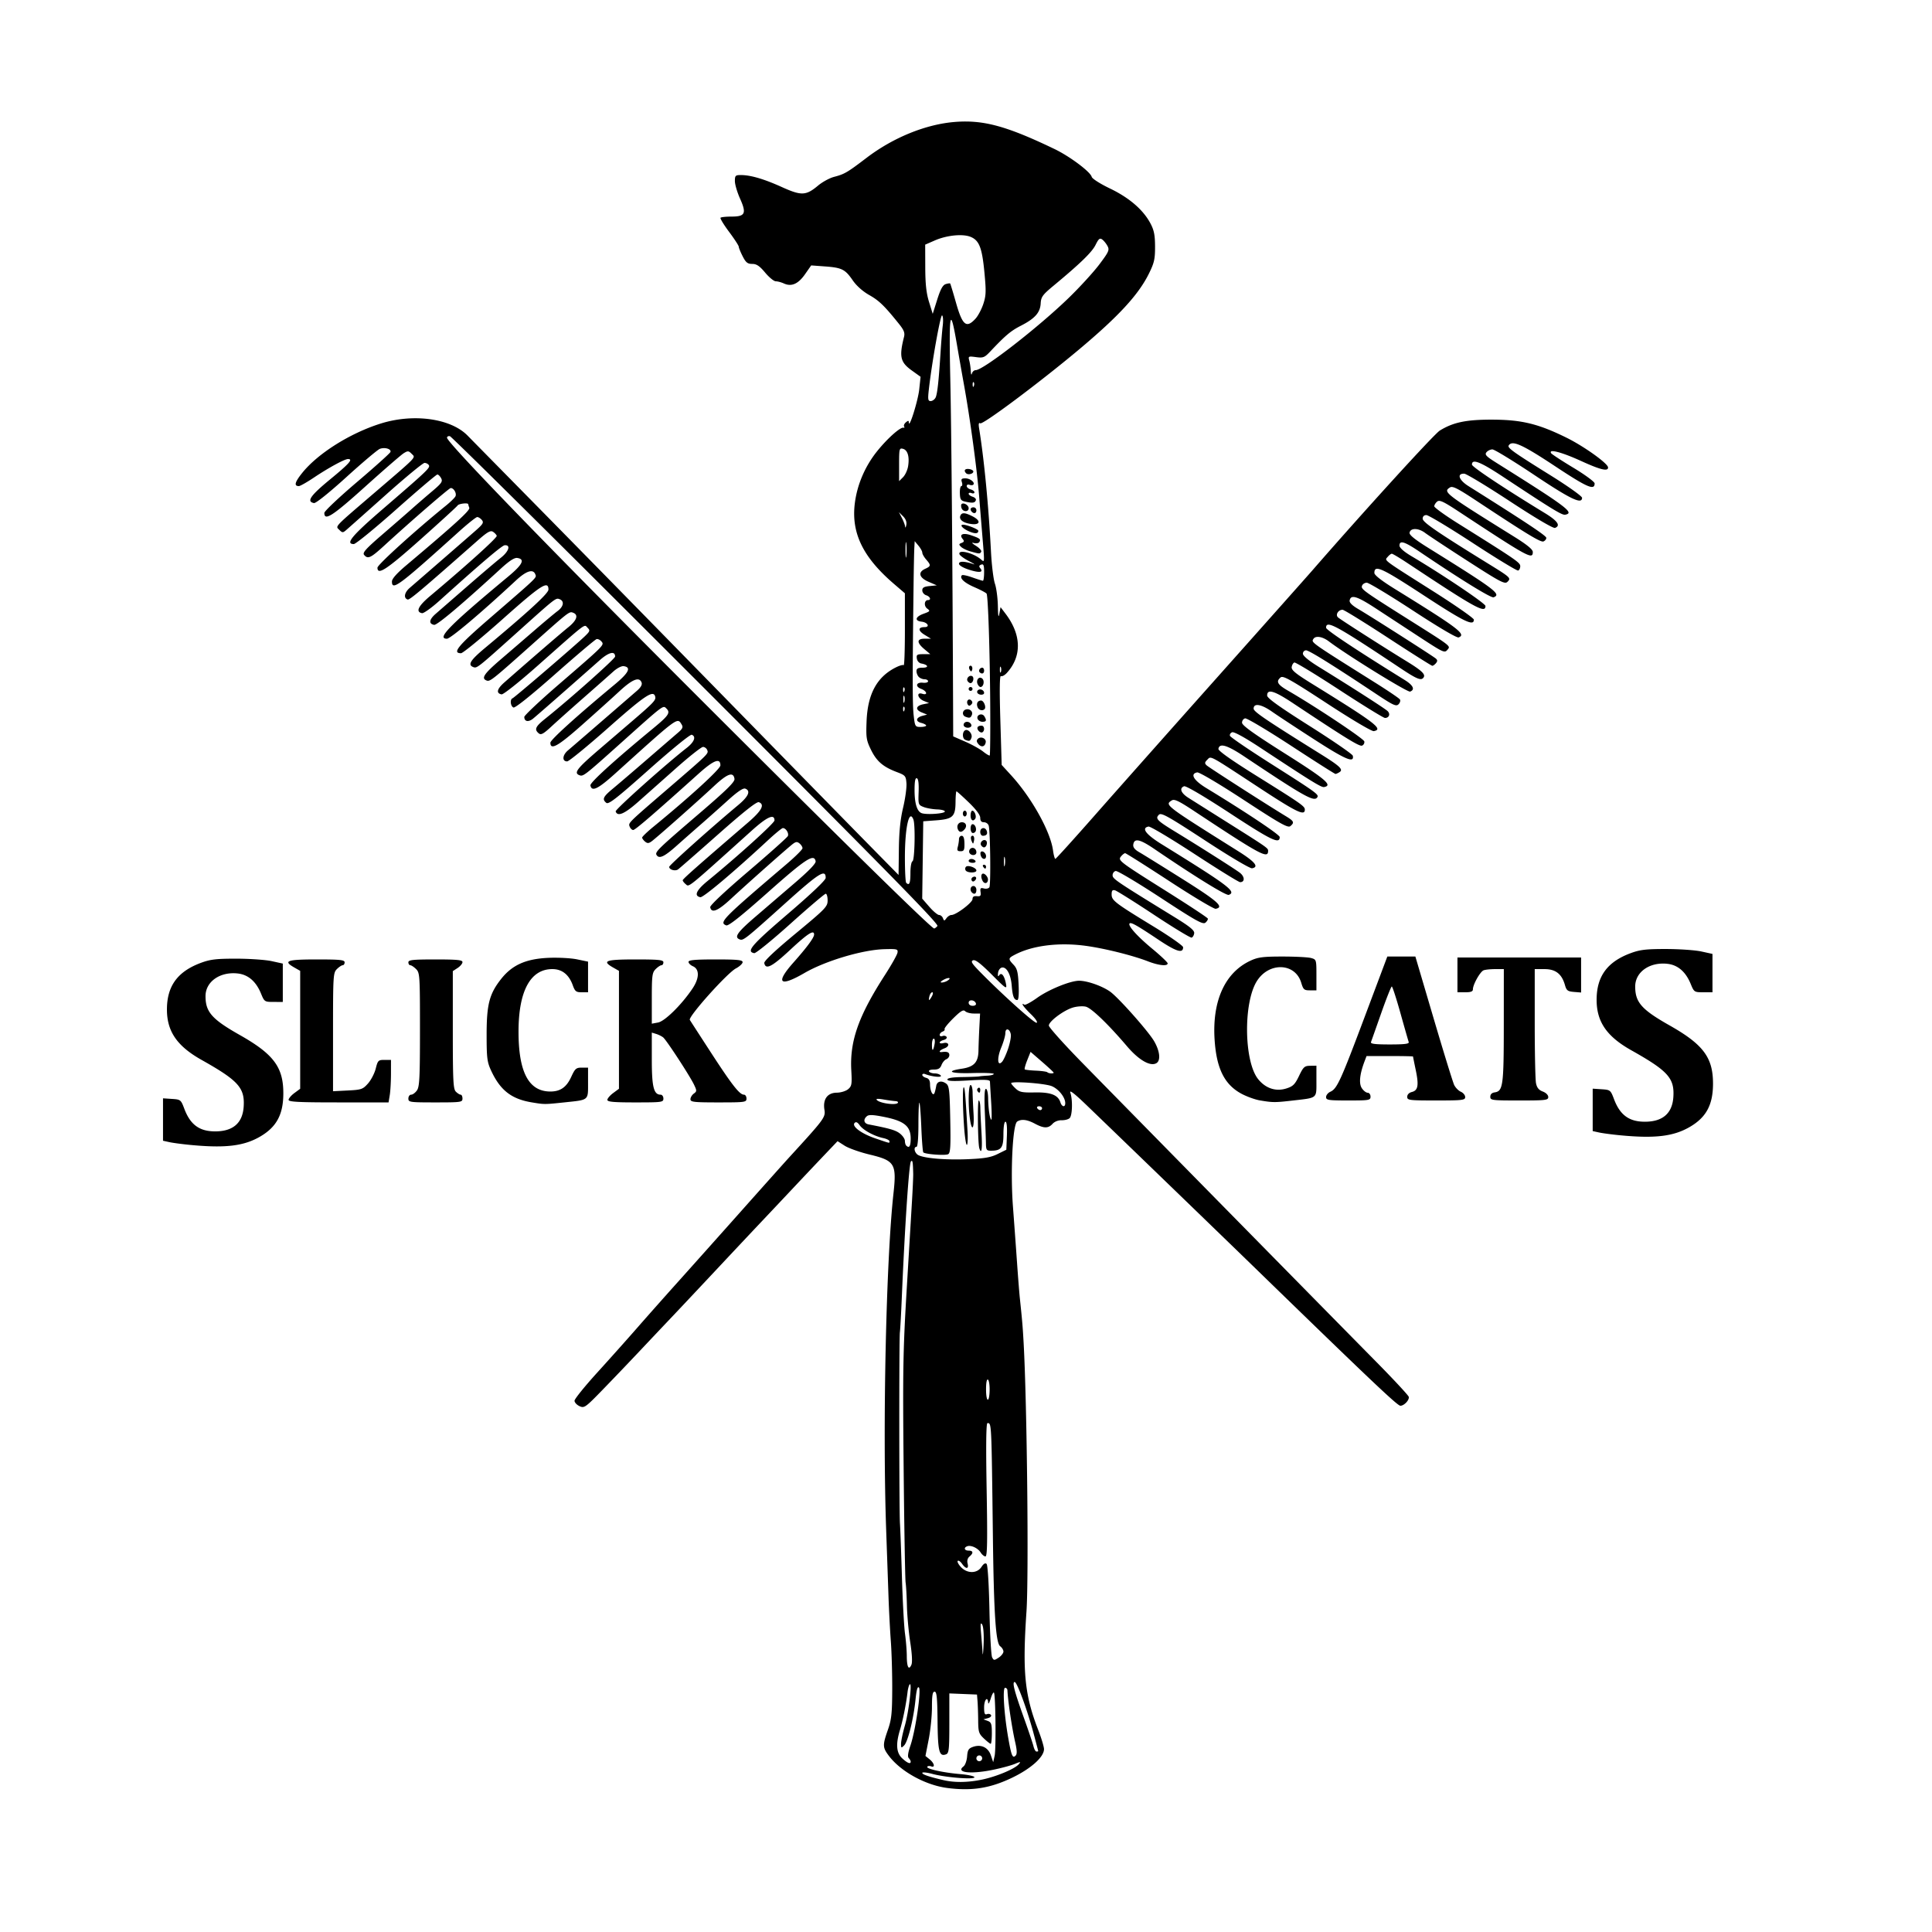 <?xml version="1.0"?>
<svg xmlns="http://www.w3.org/2000/svg" width="1000" height="1000" viewBox="0 0 1000 1000">
  <path d="M490.224 925.44c-11.237-1.474-23.978-8.485-30.099-16.564-3.32-4.382-3.366-5.507-.56-13.52 1.85-5.283 2.2-8.506 2.25-20.754.033-7.975-.288-19.225-.714-25-.426-5.775-.97-16.125-1.207-23-.238-6.875-.79-22.625-1.226-35-1.881-53.388-.02-139.127 3.771-173.678 1.714-15.619.764-17.178-12.383-20.341-5.05-1.215-10.836-3.268-12.86-4.562l-3.678-2.353-6.87 7.217a4493.595 4493.595 0 00-16.266 17.217 7752.348 7752.348 0 01-16.497 17.5c-3.905 4.125-14.478 15.375-23.495 25-9.017 9.625-19.6 20.875-23.519 25a6419.134 6419.134 0 00-16.06 16.992 2157.265 2157.265 0 01-18.6 19.45c-9.237 9.519-9.777 9.906-12.25 8.78-1.422-.649-2.586-1.914-2.586-2.811 0-.898 5.288-7.45 11.75-14.561 6.463-7.111 15.8-17.568 20.75-23.238 4.95-5.67 14.4-16.322 21-23.67 6.6-7.35 21.428-23.956 32.952-36.903 11.523-12.946 22.6-25.34 24.614-27.54 18.336-20.02 18.902-20.787 18.276-24.733-.863-5.437 1.563-8.756 6.431-8.8 2.05-.018 4.67-.822 5.824-1.786 1.886-1.576 2.053-2.557 1.66-9.717-.839-15.281 3.717-28.185 17.488-49.527 3.349-5.19 6.239-10.336 6.422-11.436.31-1.859-.171-1.987-6.802-1.807-11.261.304-30.534 6.052-41.365 12.336-12.816 7.437-15.18 5.282-5.806-5.291 7.187-8.107 10.806-13.011 10.806-14.643 0-2.632-3.313-.505-12.402 7.966-9.44 8.798-12.683 10.45-13.382 6.819-.2-1.034 5.529-6.43 16.238-15.297 15.537-12.864 16.546-13.91 16.546-17.141 0-1.893-.44-3.442-.978-3.442-.539 0-8.751 6.983-18.25 15.517-9.5 8.535-17.942 15.392-18.76 15.239-4.32-.81-1.444-4.168 17.431-20.348 12.346-10.582 19.557-17.447 19.557-18.617 0-4.732-3.39-2.617-20.606 12.857-21.138 19-22.028 19.706-23.915 18.982-2.997-1.15-1.258-3.643 8.224-11.792a50684.51 50684.51 0 0120.56-17.656c7.151-6.138 10.747-9.893 10.534-11-.796-4.132-5.068-1.352-24.678 16.063-14.124 12.543-20.457 17.562-21.603 17.123-3.882-1.49-1.968-3.434 31.234-31.714 4.538-3.865 8.25-7.563 8.25-8.218 0-.655-.675-1.751-1.5-2.436-1.202-.998-1.872-.972-3.379.128-2.325 1.698-23.136 20.146-32.362 28.689-6.645 6.152-9.894 7.434-10.526 4.151-.177-.915 7.542-8.18 19.642-18.488 10.964-9.34 20.21-17.6 20.547-18.357.646-1.452-1.028-4.123-2.584-4.123-.504 0-3.947 2.812-7.65 6.25-17.707 16.438-33.59 29.82-35.057 29.537-3.437-.662-2.128-3.603 3.739-8.405 15.811-12.94 34.63-29.966 34.63-31.33 0-3.607-3.807-1.91-11.744 5.235-34.291 30.87-32.347 29.297-34.256 27.713-.825-.685-1.5-1.575-1.5-1.977 0-.648 7.231-7.043 33.698-29.803 7.212-6.202 8.927-9.383 5.722-10.613-1.09-.418-7.624 4.741-21.076 16.643-10.722 9.488-20.075 17.659-20.783 18.159-1.473 1.039-4.56.141-4.56-1.326 0-.867 21.388-20.02 35.75-32.012 5.324-4.447 6.567-7.351 3.629-8.479-1.106-.424-3.993 1.526-9.094 6.143-4.11 3.72-10.312 9.24-13.782 12.265-3.47 3.025-9.215 8.087-12.767 11.25-6.318 5.625-8.953 6.827-10.276 4.687-.94-1.52.824-3.236 21.806-21.218 14.392-12.335 18.75-16.607 18.526-18.164-.555-3.86-3.607-2.803-10.51 3.638-8.61 8.034-29.882 26.872-32.384 28.679-1.523 1.1-2.197 1.125-3.4.128-.824-.685-1.499-1.62-1.499-2.077 0-.458 2.635-2.99 5.855-5.628 19.166-15.7 34.645-29.881 34.645-31.744 0-4.046-3.443-2.738-11.245 4.273-23.544 21.159-32.856 29.176-33.889 29.176-.633 0-1.454-.787-1.822-1.748-.755-1.965-1.085-1.638 19.946-19.752 21.051-18.132 20.916-18 20.208-19.846-.35-.91-1.333-1.654-2.187-1.654-.853 0-7.055 4.89-13.781 10.866a30345.652 30345.652 0 01-19.73 17.516c-7.123 6.315-10.766 7.872-11.71 5.005-.317-.966 25.835-24.345 36.789-32.887 3.912-3.051 4.991-5.876 2.595-6.795-.757-.29-10.213 7.401-22.072 17.955-16.95 15.085-21.008 18.248-22.174 17.28-2.241-1.86-1.64-3.159 3.386-7.318 2.577-2.133 10.536-8.94 17.686-15.126s14.35-12.402 16-13.811c2.44-2.085 2.8-2.891 1.929-4.315-2.27-3.71-1.5-4.28-34.27 25.308-9.01 8.135-12.268 9.709-12.935 6.247-.277-1.441 12.446-13.01 32.364-29.425 8.142-6.71 9.146-8.195 6.998-10.343-1.802-1.802-1.034-2.383-23.608 17.843-18.992 17.016-19.489 17.401-21.464 16.644-3.038-1.166-1.289-3.46 10.073-13.206l17.25-14.795c10.792-9.256 12.278-10.806 11.958-12.47-.76-3.948-5.04-1.15-24.209 15.827-10.867 9.625-20.5 17.5-21.408 17.5-2.731 0-2.488-3.25.427-5.701 2.217-1.865 19.313-16.643 35.74-30.893 1.991-1.728 2.777-3.146 2.353-4.25-1.19-3.104-4.744-1.686-11.518 4.594-3.708 3.437-12.488 11.34-19.512 17.563-12.246 10.85-16.168 13.038-16.168 9.02 0-1.48 13.66-13.846 33.29-30.135 7.308-6.064 8.709-8.907 4.675-9.488-1.162-.168-3.486 1.044-5.49 2.862-1.911 1.734-8.65 7.686-14.975 13.228-6.325 5.542-13.879 12.283-16.787 14.98-4.342 4.027-5.548 4.686-6.75 3.689-2.396-1.989-1.722-3.492 3.402-7.584 12.688-10.131 36.135-30.994 36.135-32.15 0-3.062-3.23-2.291-7.967 1.9-16.551 14.65-32.5 28.624-34.505 30.236-2.42 1.943-4.528 1.53-4.528-.888 0-.77 7.97-8.281 17.711-16.691 23.956-20.684 23.775-20.502 22.233-22.36-.693-.835-1.83-1.386-2.527-1.225-.696.161-10.341 8.313-21.433 18.115-12.384 10.945-20.71 17.613-21.575 17.281-1.562-.6-1.936-4.245-.49-4.77 1.025-.371 32.898-27.725 37.465-32.152 2.645-2.564 2.765-2.96 1.334-4.392-1.822-1.822.215-3.378-26.2 20.015-9.37 8.297-17.407 14.67-18.285 14.5-2.926-.568-2.41-2.792 1.434-6.174 13.065-11.494 29.446-25.632 33.083-28.552 4.455-3.578 5.418-6.416 2.55-7.517-2.033-.78-1.85-.922-21.87 16.939-20.112 17.944-21.2 18.802-22.96 18.127-2.912-1.118-1.325-3.488 7.28-10.869 4.813-4.128 12.8-11.005 17.75-15.283 4.95-4.278 10.238-8.694 11.75-9.815 3.105-2.299 3.59-5.124 1.05-6.099-2.04-.782-1.792-.976-22.3 17.439-20.295 18.223-20.518 18.399-22.422 17.668-3.007-1.154-1.54-3.52 6.172-9.954 22.607-18.859 32.75-28.194 32.75-30.141 0-4.892-3.803-2.448-23.503 15.104-11.003 9.802-20.784 17.823-21.737 17.823-4.774 0-1.61-3.851 14.874-18.105 25.308-21.884 24.275-20.887 23.564-22.741-1.119-2.914-4.678-1.784-10.008 3.176-18.035 16.785-33.89 30.17-35.737 30.17-5.488 0 1.262-6.846 31.837-32.285 7.377-6.139 8.708-8.926 4.547-9.522-1.47-.21-4.132 1.522-8.49 5.527-20.264 18.623-33.037 29.39-34.525 29.101-2.911-.565-2.59-2.756.842-5.74 1.835-1.595 9.197-8.004 16.36-14.24 7.163-6.238 14.948-12.86 17.3-14.714 4.219-3.33 5.284-6.751 2.026-6.511-1.416.104-12.194 9.268-33.718 28.669-4.14 3.732-8.221 6.652-9.068 6.489-3.436-.662-2.007-3.672 4.228-8.906 19.184-16.107 34.766-30.194 34.45-31.144-.199-.595-1.085-1.538-1.97-2.096-1.275-.804-2.925.145-7.94 4.57-29.477 25.999-35.22 30.839-36.206 30.51-2.212-.736-1.702-3.624 1.063-6.01 7.004-6.043 30.244-26.242 34.217-29.74 3.738-3.289 4.212-4.111 3.128-5.418-.703-.847-1.786-1.528-2.406-1.514-.62.015-4.98 3.502-9.688 7.75-31.01 27.978-34.44 30.527-34.44 25.597 0-1.42 2.514-4.245 7.565-8.5 25.167-21.203 32.975-28.328 32.473-29.634-.296-.771-.538-1.591-.538-1.821 0-.902-4.92-.357-5.518.612-.35.566-8.954 8.441-19.12 17.5-17.64 15.718-22.362 18.821-22.362 14.694 0-1.515 19.811-19.466 35.38-32.056 2.266-1.833 4.493-3.994 4.95-4.803.83-1.472-.763-4.365-2.403-4.365-.811 0-20.654 17.18-34.299 29.696-7.153 6.562-8.607 7.239-10.543 4.907-.938-1.131.898-3.17 9.628-10.696 5.933-5.114 12.837-11.123 15.342-13.353 2.506-2.23 7.12-6.219 10.253-8.864 4.896-4.134 5.552-5.083 4.66-6.75-.571-1.067-1.455-1.94-1.965-1.94s-10.048 8.1-21.196 18c-11.148 9.9-21.065 18-22.038 18-4.59 0-1.02-4.318 14.955-18.086 23.17-19.97 24.697-21.425 23.874-22.756-.394-.637-1.398-1.158-2.232-1.158-.834 0-9.92 7.498-20.19 16.662-10.272 9.163-19.477 17.346-20.457 18.183-1.602 1.368-1.954 1.346-3.5-.22-2-2.024-3.154-.817 18.781-19.625 22.026-18.886 20.793-17.59 18.724-19.683-1.605-1.625-2.006-1.655-4.165-.308-1.314.82-10.296 8.613-19.96 17.317-16.898 15.219-21.099 17.917-21.099 13.55 0-.877 7.616-8.07 16.923-15.986 9.308-7.914 17.096-14.914 17.306-15.555.511-1.562-2.932-2.567-5.505-1.607-1.136.425-8.905 6.982-17.263 14.572-8.935 8.115-15.865 13.672-16.817 13.489-4-.77-1.945-3.794 8.306-12.225 10.076-8.287 12.08-10.564 9.292-10.564-1.768 0-10.07 4.52-17.731 9.652-3.57 2.391-7.03 4.348-7.691 4.348-2.604 0-2.127-1.981 1.606-6.67 8.101-10.174 24.913-20.761 40.876-25.74 16.959-5.29 36.165-2.603 44.842 6.273 1.571 1.608 13.881 14.116 27.356 27.798 33.188 33.696 66.833 68.006 120.963 123.353 25.005 25.567 52.055 53.185 60.112 61.373l14.649 14.887.155-13.128c.11-9.276.753-15.647 2.192-21.707 1.12-4.719 1.9-10.395 1.733-12.615-.286-3.798-.58-4.141-4.968-5.801-7.138-2.7-10.463-5.562-13.372-11.507-2.414-4.934-2.626-6.295-2.3-14.726.544-14.103 5.266-22.892 14.962-27.85 1.995-1.02 3.907-1.574 4.25-1.23.343.342.624-7.892.624-18.3v-18.924l-5.76-4.95c-15.997-13.743-22.084-26.324-20.157-41.666 1.213-9.666 5.326-19.23 11.625-27.035 5.367-6.649 12.055-12.571 13.616-12.057.454.15.571-.139.261-.64-.31-.501.107-1.468.926-2.147 1.195-.992 1.499-.965 1.538.136.123 3.442 4.744-11.342 5.367-17.167l.698-6.54-4.553-3.269c-5.937-4.264-6.599-7.114-4.027-17.343.54-2.144-.01-3.54-2.678-6.863-7.512-9.338-10.222-11.96-15.348-14.854-3.293-1.858-6.572-4.777-8.477-7.546-3.959-5.754-5.628-6.596-14.372-7.244l-7.159-.53-3.208 4.585c-3.523 5.034-7 6.554-10.913 4.77-1.36-.62-3.256-1.126-4.214-1.126-.958 0-3.434-2.025-5.503-4.5-2.887-3.454-4.443-4.5-6.691-4.5-2.407 0-3.291-.708-4.95-3.96-1.112-2.178-2.02-4.408-2.02-4.955 0-.546-2.255-4.01-5.01-7.696-2.756-3.686-4.742-6.97-4.414-7.296.329-.326 2.869-.593 5.645-.593 7.118 0 7.896-1.617 4.46-9.275-1.475-3.286-2.682-7.381-2.682-9.1 0-2.819.3-3.125 3.057-3.125 5.064 0 11.96 2.015 21.203 6.194 10.176 4.601 12.514 4.507 18.813-.755 2.24-1.871 5.952-3.895 8.25-4.496 5.446-1.426 6.829-2.235 16.796-9.827 13.938-10.616 30.919-17.486 46.045-18.627 14.616-1.103 26.598 2.181 51.336 14.07 7.828 3.762 18.51 11.759 19.191 14.368.252.964 4.368 3.59 9.462 6.037 10.012 4.809 17.237 11.052 20.968 18.117 1.836 3.478 2.338 6.02 2.356 11.94.02 6.474-.423 8.423-3.179 14-5.408 10.94-15.749 22.157-36.298 39.37-20.364 17.058-49.653 38.941-51.003 38.107-.783-.484-.96.32-.582 2.653 2.604 16.078 4.895 39.894 6.143 63.849.358 6.875 1.273 14.3 2.032 16.5.76 2.2 1.447 7.375 1.527 11.5.103 5.297.328 6.492.765 4.069l.618-3.431 2.602 3.43c8.27 10.907 8.501 22.046.636 30.651-1.116 1.22-2.48 1.94-3.033 1.598-.67-.413-.773 7.157-.309 22.691l.696 23.312 4.918 5.38c10.573 11.57 20.305 29.022 21.648 38.823.338 2.462.89 4.447 1.228 4.41.338-.037 9.614-10.291 20.614-22.789 11-12.497 39.8-44.94 64-72.094 24.2-27.154 46.025-51.696 48.5-54.539 27.036-31.051 62.967-70.472 65.86-72.257 6.945-4.284 13.716-5.694 27.14-5.653 15.234.047 23.868 2.148 38.5 9.369 8.92 4.402 21.288 13.233 21.442 15.311.169 2.272-3.822 1.342-13.802-3.217-10.167-4.645-17.127-6.47-15.668-4.11.325.526 5.526 3.93 11.56 7.565 6.032 3.635 10.968 7.269 10.968 8.076 0 3.798-3.795 2.144-20.6-8.979-16.946-11.215-22.105-13.52-23.869-10.667-.772 1.25 2.202 3.378 21.653 15.485 8.974 5.586 16.316 10.81 16.316 11.61 0 3.594-5.865.791-24.778-11.838-10.878-7.263-20.61-13.206-21.628-13.206-1.017 0-2.4.663-3.072 1.473-1.024 1.234-.19 2.121 5.128 5.457 36.669 23 40.551 25.926 35.646 26.87-1.67.322-6.332-2.52-32.039-19.521-11.948-7.903-16.257-9.6-16.257-6.404 0 1.177 16.557 12.186 37.75 25.1 6.583 4.012 8.286 6.498 5.251 7.663-.91.349-10.047-5.04-23.25-13.711-11.963-7.858-22.637-14.318-23.72-14.357-3.983-.142-2.836 3.281 2.15 6.418 30.012 18.877 40.296 25.714 40.307 26.793.01.705-.664 1.54-1.49 1.858-1.44.553-8.494-3.735-35.35-21.493-9.039-5.975-11.69-7.294-13-6.467-3.77 2.378-2.907 3.041 33.102 25.448 6.792 4.226 9.75 6.644 9.75 7.97 0 4.074-2.148 2.902-38.268-20.88-8.052-5.303-10.028-6.216-11.25-5.202-.815.676-1.482 1.766-1.482 2.422 0 .656 5.513 4.642 12.25 8.858 30.403 19.024 32.25 20.294 32.25 22.17 0 1.027-.492 2.032-1.093 2.232-.6.2-11.097-6.174-23.325-14.166-12.229-7.992-23.1-14.531-24.158-14.531-1.21 0-1.924.691-1.924 1.865 0 1.819 7.504 6.966 33.932 23.277 11.611 7.167 11.908 7.446 9.963 9.391-1.359 1.36-3.517.233-20.457-10.678-10.416-6.708-20.376-13.28-22.133-14.603-3.506-2.64-7.603-2.705-8.093-.13-.213 1.118 2.745 3.524 9.49 7.72 35.127 21.858 38.135 24.132 34.005 25.717-1.29.495-17.14-9.272-38.423-23.676-7.682-5.199-10.284-5.98-10.284-3.091 0 1.136 2.289 3.15 6.25 5.503 16.239 9.64 38.25 24.454 38.25 25.742 0 4.022-4.882 1.338-40.334-22.173-4.033-2.675-7.69-4.864-8.127-4.864-.437 0-1.403.734-2.147 1.63-1.672 2.014-3.286.795 23.608 17.836 11.55 7.319 21 13.914 21 14.656 0 3.558-4.964 1.153-25.919-12.558-21.985-14.385-25.58-16.018-25.58-11.613 0 1.13 3.758 4.06 10.75 8.38 32.985 20.384 36.966 23.412 32.85 24.992-.907.348-10.202-5.122-23.577-13.874-12.144-7.947-22.919-14.45-23.945-14.45-1.026 0-2.128.687-2.45 1.526-.691 1.8.302 2.52 24.871 18.014 21.433 13.515 20.988 13.169 19.39 15.093-1.575 1.898-1.877 1.758-15.658-7.26l-21.529-14.09c-9.703-6.349-12.88-7.313-13.5-4.097-.212 1.1 1.306 2.61 4.489 4.465 6.05 3.527 38.311 24.107 40.044 25.546.97.805 1.008 1.407.154 2.437-.624.752-1.48 1.367-1.902 1.367-.422 0-10.751-6.525-22.954-14.5-12.202-7.975-22.771-14.5-23.487-14.5-2.27 0-3.843 2.656-2.347 3.962 1.376 1.2 23.421 15.307 35.429 22.67 7.798 4.78 9.883 6.731 8.898 8.324-1.193 1.93-3.365 1.071-12.217-4.83-33.308-22.203-38.31-24.92-38.31-20.812 0 1.133 15.475 11.415 40.75 27.077 4.36 2.702 5.4 4.954 2.755 5.968-1.304.501-32.639-18.866-42.1-26.02-3.294-2.49-6.85-3.046-7.964-1.243-1.164 1.882-1.82 1.418 32.06 22.694 6.6 4.145 12.32 8.025 12.713 8.623.393.598.076 1.725-.705 2.506-1.224 1.225-2.756.529-11.213-5.094-23.03-15.312-35.09-22.825-36.64-22.825-.914 0-1.652.784-1.647 1.75.01 1.11 3.026 3.611 8.25 6.833 17.541 10.821 34.301 21.588 35.61 22.877 1.532 1.51.745 3.54-1.373 3.54-.762 0-11.385-6.538-23.607-14.528s-22.71-14.368-23.305-14.172c-.596.196-1.217 1.251-1.38 2.344-.232 1.567 1.992 3.4 10.5 8.659 33.041 20.417 37.108 23.532 32.008 24.514-1.031.198-11.297-5.878-24.254-14.356-18.72-12.248-22.715-14.492-23.962-13.458-2.552 2.119-1.688 3.695 3.754 6.842 14.22 8.223 39.267 24.884 39.54 26.3.17.882-.358 1.859-1.173 2.172-1.376.528-8.075-3.59-35.832-22.025-9.65-6.409-13.285-7.476-13.285-3.899 0 1.344 6.163 5.763 22 15.777 12.1 7.651 22.146 14.57 22.324 15.374.88 3.968-3.65 2.077-19.544-8.163-9.229-5.946-19.243-12.532-22.253-14.636-5.6-3.914-9.527-4.56-9.527-1.566 0 1.57 6.027 5.658 34.667 23.513 10.093 6.291 11.897 8.022 9.769 9.369-.79.5-1.718.915-2.062.924-.345.01-10.64-6.532-22.88-14.534-12.239-8.001-22.982-14.408-23.873-14.236-.892.172-1.62 1.175-1.62 2.23 0 1.411 5.875 5.632 22.255 15.986 21.212 13.409 24.774 16.46 20.233 17.332-1.44.276-6.128-2.614-33.277-20.515-7.878-5.194-13.382-8.205-14.333-7.84-.85.326-1.36 1.155-1.134 1.842.226.688 9.825 7.226 21.333 14.53 23.243 14.753 24.767 15.852 23.906 17.246-1.601 2.59-6.285-.022-37.924-21.146-8.78-5.863-12.768-7.027-13.286-3.88-.162.98 6.691 5.83 19.783 14 23.243 14.505 24.943 15.695 24.943 17.465 0 3.413-4.22 1.376-23.891-11.534-26.24-17.22-24.572-16.325-26.61-14.286-1.356 1.355-1.412 1.858-.32 2.891 1.174 1.112 31.374 20.493 41.071 26.359 4.134 2.5 4.47 3.262 2.254 5.102-1.246 1.034-5.242-1.21-23.962-13.459-12.957-8.478-23.223-14.554-24.254-14.355-3.818.735-1.858 4.106 4.712 8.105 20.87 12.7 38 24.134 38 25.362 0 3.793-4.118 1.829-25.49-12.154-13.76-9.004-23.077-14.492-24-14.138-2.6.998-1.657 3.52 2.24 5.99 2.063 1.308 10.725 6.77 19.25 12.141 21.751 13.702 21.986 13.865 21.993 15.292.023 4.29-3.73 2.27-38.342-20.63-7.829-5.18-10.187-6.303-11.5-5.475-3.759 2.371-3.803 2.337 34.35 26.28 8.728 5.477 10.903 8.15 7.211 8.86-1.031.2-11.319-5.891-24.309-14.39-19.342-12.657-22.72-14.538-23.926-13.331-1.999 2-1.028 3.005 8.523 8.832 12.496 7.623 30.1 18.799 33.217 21.088 2.717 1.996 2.89 4.985.286 4.985-.705 0-11.298-6.546-23.538-14.545-12.24-8-22.977-14.407-23.86-14.237-3.899.751-1.41 4.075 6.895 9.213 34.561 21.38 38.781 24.564 34.65 26.15-1.362.522-17.357-9.337-38.472-23.714-7.593-5.17-10.471-5.78-10.969-2.327-.203 1.416.74 2.61 3.151 3.99 1.893 1.083 12.022 7.37 22.508 13.97 18.226 11.471 21.504 14.42 17 15.287-.885.17-11.623-6.237-23.862-14.239-12.24-8.001-22.592-14.548-23.007-14.548-.415 0-1.36.73-2.1 1.62-1.773 2.138-1.297 2.503 24.098 18.472 11.274 7.09 20.626 13.277 20.784 13.749.157.472-.404 1.431-1.247 2.13-1.295 1.075-4.887-.925-23.166-12.897-11.9-7.793-22.362-14.03-23.251-13.858-.89.171-1.617 1.161-1.617 2.2 0 1.876 1.635 2.983 31.898 21.584 8.05 4.947 10.519 6.959 10.339 8.421-.13 1.057-.727 2.083-1.325 2.28-.599.197-9.374-5.124-19.5-11.824-10.127-6.7-19.2-12.39-20.162-12.646-1.333-.354-1.75.147-1.75 2.101 0 3.138 1.607 4.368 21.75 16.654 8.388 5.116 15.25 9.926 15.25 10.69 0 3.38-3.495 2.313-12.8-3.91-11.083-7.412-14.154-9.145-14.895-8.405-1.065 1.066 3.942 6.664 11.705 13.086 4.395 3.636 7.99 7.047 7.99 7.582 0 1.59-4.62 1.11-10.24-1.064-8.086-3.128-22.673-6.746-32.44-8.047-13.7-1.824-27.195-.137-36.217 4.529-3.704 1.915-3.754 2.23-.857 5.315 1.853 1.972 2.31 3.78 2.606 10.314.23 5.082-.016 7.924-.687 7.924-1.683 0-2.444-1.964-2.87-7.403-.458-5.836-2.648-9.867-5.108-9.398-.937.178-1.817 1.428-1.98 2.811-.2 1.69-.01 2.074.588 1.192 1.19-1.75 2.712.176 3.52 4.454.558 2.948.07 2.627-7.384-4.847-5.69-5.706-8.456-7.822-9.633-7.37-1.34.514-.725 1.582 3.276 5.679 11.31 11.582 28.466 27.035 29.596 26.659.712-.238-.521-2.09-2.977-4.474-3.79-3.68-5.546-6.257-3.324-4.885.477.296 3.453-1.314 6.613-3.577 5.925-4.242 17.049-8.783 21.61-8.82 4.14-.034 11.775 2.614 16.02 5.556 4.198 2.91 19.835 20.497 22.893 25.747 2.958 5.082 3.476 9.947 1.206 11.336-3.123 1.911-9.127-1.534-15.293-8.776-9.692-11.385-18.349-19.706-21.258-20.435-1.563-.391-4.582-.19-6.709.447-4.813 1.442-12.45 7.157-12.45 9.317 0 .886 7.63 9.413 16.957 18.949 16.503 16.874 119.331 121.455 152.508 155.11 9.094 9.224 16.67 17.382 16.834 18.128.365 1.65-2.415 4.6-4.336 4.6-1.542 0-15.002-12.76-76.464-72.49-15.812-15.366-66.234-64.101-85.869-82.995-6.476-6.231-9.1-8.243-8.5-6.515 1.263 3.633 1.053 11.716-.34 13.11-.66.658-2.527 1.159-4.152 1.113-1.735-.05-3.676.713-4.702 1.846-2.221 2.455-4.498 2.438-9.176-.07-3.995-2.14-6.93-2.495-9.129-1.102-2.354 1.492-3.577 25.972-2.202 44.103.646 8.525 1.597 21.575 2.114 29 .516 7.425 1.177 15.75 1.467 18.5 1.211 11.453 1.462 14.422 1.94 23 1.761 31.642 2.708 120.951 1.473 139-2.137 31.236-.945 43.262 6.078 61.316 1.644 4.226 2.991 8.695 2.994 9.93.01 4.04-6.705 10.07-16.418 14.75-11.434 5.511-20.944 7.017-33.729 5.341zm18.156-4.34c7.544-1.586 16.977-5.566 19.015-8.023 1.078-1.297.818-1.306-2.147-.067-1.855.775-6.914 2.14-11.243 3.034-11.572 2.39-19.514 1.475-15.281-1.759.852-.65 1.685-2.975 1.85-5.165.251-3.318.76-4.142 3.051-4.943 4.206-1.47 7.854.272 9.266 4.425l1.19 3.5.741-3.317c.775-3.467.5-30.99-.325-32.623-.261-.517-1.023.833-1.694 3-.67 2.167-1.265 3.152-1.323 2.19-.22-3.666-2.105-1.555-2.105 2.357 0 3.2.324 3.982 1.468 3.543.808-.31 1.753-.102 2.1.46.349.564-.391 1.292-1.643 1.62l-2.277.595 2.176.805c1.876.694 2.176 1.57 2.176 6.338 0 3.042-.265 5.532-.59 5.532-.324 0-1.903-1.238-3.509-2.75-2.63-2.477-2.925-3.396-2.972-9.25-.03-3.575-.18-8.075-.334-10l-.28-3.5-7.158-.294-7.157-.294v15.437c0 13.525-.208 15.517-1.677 16.08-3.572 1.371-4.271-1.346-4.426-17.192-.12-12.182-.425-15.237-1.523-15.237-1.052 0-1.374 1.893-1.374 8.07 0 4.439-.758 11.928-1.684 16.642l-1.684 8.571 2.184 1.769c2.465 1.996 2.955 4.458.716 3.598-.807-.31-1.689-.206-1.959.231-.664 1.075 8.214 3.042 17.135 3.796 4.01.339 7.292 1.067 7.292 1.617 0 1.318-14.776.157-21.75-1.709-2.887-.772-5.25-1.013-5.25-.535 0 .826 3.32 1.962 10.907 3.733 5.851 1.366 12.714 1.27 20.098-.284zm-37.005-9.298c0-.44-.455-1.255-1.01-1.811-.682-.682-.403-2.785.856-6.45 2.63-7.659 5.72-28.773 4.404-30.09-.705-.704-1.259 1.263-1.76 6.25-1 9.96-3.925 21.765-5.876 23.716-1.485 1.485-1.614 1.416-1.614-.854 0-1.357.887-5.57 1.972-9.362 2.04-7.133 3.879-22.641 2.536-21.39-.418.391-.931 2.191-1.14 4-.687 5.966-2.421 14.65-3.895 19.509-2.28 7.512-1.928 11.956 1.173 14.83 2.676 2.48 4.354 3.116 4.354 1.652zm37-1.7c0-.825-.675-1.5-1.5-1.5s-1.5.675-1.5 1.5.675 1.5 1.5 1.5 1.5-.675 1.5-1.5zm17.105-8.256c-1.715-7.542-3.751-21.138-4.043-26.994-.034-.688-.576-1.25-1.205-1.25-1.388 0-.532 13.63 1.63 25.92 1.637 9.316 2.239 10.754 3.831 9.162.79-.79.731-2.684-.213-6.838zm11.893 4.506c0-.138-1.091-4.3-2.421-9.25-3.271-12.173-8.543-26.5-9.75-26.5-1.412 0-.22 4.643 4.744 18.488 2.369 6.606 4.608 13.25 4.977 14.762.368 1.512 1.07 2.75 1.56 2.75.491 0 .891-.113.89-.25zm-66.24-56.365c-.824-5.347-1.594-13.809-1.71-18.804-.116-4.995-.422-10.431-.679-12.081-.257-1.65-.718-28.425-1.024-59.5-.492-49.96-.313-60.552 1.544-91.5 1.155-19.25 2.408-40.175 2.785-46.5.377-6.325.66-12.625.628-14-.144-6.279-.34-7.358-1.177-6.45-.987 1.07-3.167 33.583-4.725 70.45-.36 8.525-.81 16.625-1 18-.43 3.132-.39 92.88.044 99 .175 2.475.632 14.85 1.014 27.5s1.101 25.925 1.599 29.5c.497 3.575.913 8.787.924 11.583.022 5.673 1.022 7.579 2.38 4.536.567-1.273.346-5.582-.602-11.734zm48.242 4.86c0-.839-.76-2.081-1.69-2.76-2.274-1.664-3.273-16.776-3.767-56.985-.73-59.499-.683-58.5-2.803-58.5-.695 0-.833 11.166-.428 34.5.465 26.741.327 34.5-.615 34.5-.669 0-1.79-.92-2.493-2.046-1.422-2.277-5.033-3.947-6.954-3.216-1.963.747-1.461 2.262.75 2.262 2.398 0 2.58 1.274.436 3.053-.993.824-1.351 2.147-.981 3.623.736 2.933-.862 3.008-2.875.134-.844-1.204-1.846-1.877-2.227-1.496-.382.382.361 1.817 1.65 3.19 3.243 3.45 8.343 3.424 10.623-.056 1.11-1.693 2.006-2.216 2.667-1.555.574.573 1.196 10.666 1.467 23.801.259 12.543.885 23.593 1.39 24.556.855 1.625 1.096 1.635 3.385.135 1.356-.888 2.465-2.301 2.465-3.14zm-11.024-14.011c-.844-1.325-.972-.224-.54 4.662.31 3.519.656 8.019.768 10 .112 1.982.355-.116.54-4.662.201-4.918-.11-8.969-.768-10zm3.874-121.187c.061-2.724-.33-5.226-.869-5.559-.596-.369-.98 1.573-.98 4.953 0 6.88 1.696 7.437 1.85.606zm4.15-122.332l4.5-2.215.294-7.25c.185-4.557-.094-7.25-.75-7.25-.617 0-1.044 2.64-1.044 6.465 0 7.036-1.13 8.535-6.434 8.535-2.289 0-2.572-.405-2.62-3.75-.03-2.063-.286-9.263-.567-16-.348-8.331-.171-12.25.554-12.25.595 0 1.104 2.103 1.15 4.75.095 5.52.807 10.49 1.607 11.232.308.285.293-3.757-.033-8.982-.326-5.225-.607-10.07-.625-10.768-.025-.986-2.472-1.12-11.031-.6-8.013.487-11 .356-11-.482 0-.758 2.641-1.19 7.75-1.266 4.262-.063 8.2-.22 8.75-.347.55-.128 2.462-.301 4.25-.385 1.787-.084 3.25-.49 3.252-.902 0-.413-4.994-.609-11.099-.436-11.312.32-14.262-.934-5.344-2.27 6.214-.933 8.42-3.34 8.518-9.294.043-2.613.248-8.013.455-12l.378-7.25h-3.255c-1.79 0-3.798-.543-4.462-1.206-.941-.942-2.291-.138-6.155 3.668-2.722 2.68-4.746 5.201-4.5 5.601.248.4-.222.985-1.044 1.3-.822.316-1.494 1.086-1.494 1.712 0 .627.66.885 1.468.575.807-.31 1.752-.102 2.1.46.348.564-.313 1.272-1.468 1.574-1.155.302-2.1.904-2.1 1.339 0 .434.849.567 1.887.296 2.965-.775 3.556 1.562.673 2.658-2.664 1.013-3.483 2.23-1.31 1.948 2.643-.343 3.75.13 3.75 1.606 0 .842-.71 1.804-1.577 2.137-.867.332-1.981 1.668-2.475 2.968-.677 1.78-1.66 2.364-3.983 2.364-1.8 0-2.826.416-2.465 1 .34.55 1.69 1 3 1s2.698.512 3.085 1.138c.685 1.108-4.508.596-8.156-.804-.786-.301-1.43-.103-1.43.442s.9 1.226 2 1.514c1.404.366 2.005 1.371 2.016 3.366.019 3.62 1.624 6.54 2.372 4.316.273-.81.64-2.367.815-3.46.393-2.443 2.729-3.014 5.132-1.257 1.583 1.158 1.837 3.36 2.138 18.531.28 14.13.086 17.361-1.084 18.017-1.446.809-11.87.049-12.856-.937-.295-.295-.758-6.084-1.03-12.863-.271-6.78-.72-12.554-.998-12.832-.277-.277-.504 4.745-.504 11.162 0 7.111-.39 11.667-1 11.667-1.497 0-1.206 2.585.445 3.955 2.234 1.853 13.912 2.946 26.055 2.437 8.688-.364 11.945-.927 15.5-2.677zm-9.476-2.965c-.785-2.377-1.043-24.75-.285-24.75.419 0 .784 1.687.811 3.75.027 2.062.297 7.912.598 13 .49 8.277.036 11.51-1.124 8zm-7.874-10.904c-.79-11.124-.844-21.374-.11-20.64.503.503.794 4.025 1.864 22.544.23 3.987.076 7.25-.343 7.25-.419 0-1.054-4.12-1.411-9.154zm2.986-4.486c-.976-7.118-.76-17.36.364-17.36.55 0 1.019 1.687 1.041 3.75.023 2.062.24 7.012.485 11 .49 8.019-.888 9.923-1.89 2.61zm3.907-14.291c-.317-.512-.118-1.214.44-1.56.56-.345 1.017.074 1.017.932 0 1.756-.6 2.015-1.457.628zm-34.543 24.618c0-6.302-3.307-9.042-13.39-11.095-5.907-1.202-8.23-1.322-9.25-.476-2.062 1.712-1.63 3.794.89 4.28 11.004 2.12 13.966 2.986 16.19 4.734 1.408 1.108 2.56 2.807 2.56 3.776 0 .968.3 2.06.667 2.427 1.573 1.574 2.333.386 2.333-3.646zm-11 1.392c0-.506-1.462-1.236-3.25-1.622-4.753-1.026-10.39-4.107-12.174-6.653-1.061-1.514-1.883-1.897-2.58-1.2-1.712 1.711 3.406 5.54 10.753 8.044 7.964 2.713 7.251 2.573 7.251 1.431zm79-17.08c0-.55-.701-1-1.559-1-.857 0-1.28.45-.94 1 .34.55 1.04 1 1.558 1s.941-.45.941-1zm12-2.595c0-3.01-3.345-7.256-6.921-8.786-3.433-1.468-21.08-2.76-21.079-1.543 0 .317 1.039 1.552 2.308 2.745 1.988 1.867 3.37 2.148 9.946 2.023 8.236-.156 12.026 1.312 13.238 5.13.764 2.407 2.508 2.706 2.508.431zm-86.632-.19c.267-.432-.27-.822-1.191-.866-.922-.044-3.702-.423-6.177-.842-3.115-.527-4.192-.44-3.5.281 1.646 1.717 10.01 2.815 10.868 1.427zm80.632-15.615c0-.22-2.69-2.731-5.976-5.579l-5.977-5.178-1.732 4.33c-.953 2.38-1.526 4.515-1.273 4.745.252.23 2.852.523 5.777.652 2.926.13 5.589.505 5.917.833.667.667 3.264.823 3.264.197zm-23.619-12.286c.976-2.853 1.627-6.193 1.447-7.422-.45-3.067-2.828-3.693-2.828-.744 0 1.273-.965 4.642-2.144 7.487-2.272 5.482-1.968 10.058.484 7.293.697-.785 2.065-3.761 3.041-6.614zm-38.008-2.586c.272-1.5.074-2.727-.439-2.727-.514 0-.934 1.425-.934 3.166 0 3.686.664 3.474 1.373-.439zm21.378-20.977c-.63-1.892-3.75-2.161-3.75-.324 0 .928.854 1.574 2.082 1.574 1.222 0 1.912-.517 1.668-1.25zm-22.75-3.75c.59-1.105.658-2 .151-2-.505 0-1.154.9-1.442 2-.287 1.1-.356 2-.151 2 .204 0 .852-.9 1.441-2zm7.97-7.961c2.445-1.546.713-1.979-1.972-.493-1.449.802-1.868 1.391-.999 1.403.825.011 2.162-.398 2.971-.91zm-5.132-28.345c.84-1.012-27.276-29.663-124.874-127.25-69.277-69.27-126.635-126.09-127.461-126.268-.827-.177-1.504.18-1.504.794 0 2.462 52.511 56.685 127.928 132.1 74.457 74.454 122.745 121.85 124.2 121.906.345.013 1.115-.564 1.711-1.282zm7.25-5.694c2.394 0 10.907-6.43 10.91-8.238 0-1.206.69-1.666 2.251-1.5 1.849.195 2.19-.188 1.914-2.151-.28-1.994.01-2.3 1.749-1.844 1.147.3 2.413.025 2.813-.611.788-1.252.48-29.032-.353-31.906-.28-.963-1.377-1.75-2.44-1.75-1.343 0-1.933-.693-1.933-2.272 0-1.463-2.111-4.31-5.933-8-3.263-3.15-6.129-5.728-6.368-5.728-.24 0-.459 2.535-.486 5.633-.067 7.441-1.443 8.73-9.997 9.367l-6.716.5-.27 20.016-.27 20.017 3.688 4.234c2.028 2.328 4.301 4.233 5.051 4.233s1.647.738 1.993 1.64c.584 1.52.717 1.52 1.83 0 .659-.902 1.815-1.64 2.568-1.64zm10.578-11.667c-1.218-1.218-.69-3.333.833-3.333.833 0 1.5.889 1.5 2 0 1.992-1.065 2.6-2.333 1.333zm5.518-6.055c-1.329-2.583-.395-4.697 1.412-3.198.772.64 1.403 1.758 1.403 2.483 0 2.162-1.83 2.627-2.815.715zm-5.588-.122c-.346-.56-.142-1.32.453-1.687 1.538-.95 2.53.351 1.246 1.635-.718.718-1.277.735-1.7.052zm-3.15-5.243c-.37-.598-.284-1.451.19-1.896 1.077-1.009 5.363.55 5.363 1.95 0 1.376-4.699 1.33-5.554-.054zm9.053-1.913c-.34-.55-.141-1 .441-1 .583 0 1.06.45 1.06 1s-.2 1-.442 1-.719-.45-1.059-1zm-7.5-3c0-.55.649-1 1.441-1 .793 0 1.72.45 2.06 1 .34.55-.31 1-1.442 1s-2.059-.45-2.059-1zm6.345-2.543c-.325-.849-.341-1.794-.035-2.1.876-.876 2.69.61 2.69 2.202 0 1.919-1.907 1.845-2.655-.102zm-5.899-1.544c-.37-.598-.21-1.549.354-2.113 1.262-1.262 3.2-.196 3.2 1.759 0 1.683-2.573 1.94-3.554.354zm-6.076-3.163c.331-1.238.609-3.038.617-4 .01-.963.635-1.75 1.395-1.75.937 0 1.4 1.29 1.438 4 .047 3.386-.26 4-2 4-1.641 0-1.932-.451-1.45-2.25zm12.076-.837c-.858-1.389 1.044-3.346 2.423-2.494 1.149.71.413 3.58-.917 3.58-.459 0-1.136-.488-1.506-1.086zm-4.915-2.206c-.428-.987-.497-2.074-.154-2.417 1.015-1.016 1.834.411 1.366 2.381-.414 1.747-.468 1.749-1.212.035zm4.47-4.707c0-2.274 2.507-2.725 3.323-.598.628 1.635-.11 2.598-1.99 2.598-.734 0-1.334-.9-1.334-2zm-4.318.35c-1.065-1.066-.802-4.35.349-4.35 1.478 0 2.409 2.959 1.284 4.084-.522.522-1.257.642-1.633.266zm-7.303-1.802c-.704-1.834.32-3.548 2.12-3.548 2.058 0 2.838 1.888 1.464 3.544-1.539 1.853-2.873 1.855-3.584 0zm6.62-7.048c0-1.375.402-2.5.893-2.5 1.166 0 2.274 2.92 1.551 4.09-1.089 1.762-2.444.881-2.444-1.59zm-4-1c0-.825.45-1.5 1-1.5s1 .675 1 1.5-.45 1.5-1 1.5-1-.675-1-1.5zm-27.143 30.774c0-3.184.476-5.885 1.072-6.084 1.147-.382 1.543-18.797.464-21.608-2.188-5.703-4.393 4.181-4.393 19.694 0 6.815.3 12.69.667 13.057 1.615 1.615 2.19.286 2.19-5.06zm48.83-8.036c-.25-.956-.446.062-.435 2.262.011 2.2.216 2.982.455 1.738.24-1.244.23-3.044-.02-4zm-31.022-23.738c.177-.55-1.588-1.065-3.922-1.143-2.333-.08-5.511-.642-7.062-1.252-2.739-1.077-2.812-1.297-2.576-7.799.16-4.424-.155-6.823-.931-7.082-.819-.272-1.174 1.587-1.174 6.145 0 7.096 1.357 11.279 3.89 11.99 2.849.801 11.442.174 11.775-.86zm23.499-55.247c-.179-28.014-1.103-56.267-1.883-57.577-.27-.453-3.113-1.961-6.317-3.351-5.348-2.32-7.875-4.748-6.437-6.185.315-.316 2.749.199 5.408 1.143 2.658.944 5.11 1.717 5.45 1.717.338 0 .615-2.011.615-4.469 0-3.594-.298-4.354-1.525-3.883-1.124.431-1.243.927-.452 1.88 1.814 2.186-.448 2.472-5.862.74-3.023-.966-5.16-2.24-5.16-3.073 0-1.434 2.934-1.354 7.5.205 1.1.375.01-.349-2.427-1.609-2.434-1.26-4.61-2.854-4.833-3.541-.848-2.6 7.004-.747 11.01 2.598 2.11 1.764 2.06 2.672.738-13.348-.544-6.6-1.22-14.925-1.5-18.5-1.14-14.554-4.72-40.933-8.004-59-.85-4.675-2.47-13.9-3.6-20.5-3.49-20.396-4.143-16.93-3.39 18 .588 27.265 1.131 90.323 1.43 166.027l.075 19.028 6.25 2.728c3.438 1.5 7.6 3.81 9.25 5.133 1.65 1.322 3.186 2.221 3.414 1.997.228-.224.34-11.996.25-26.16zm-6.171 20.238c-.944-1.138-1.005-1.88-.218-2.666 1.517-1.517 4.442-.189 4.05 1.839-.45 2.315-2.27 2.708-3.832.827zm-6.743-2.154c-1.541-.622-1.647-3.974-.154-4.897 1.597-.987 4.089 1.915 3.334 3.882-.667 1.738-1.07 1.867-3.18 1.015zm6.872-4.69c-1.215-1.465-.525-2.647 1.545-2.647 1.49 0 1.825 2.578.446 3.43-.487.301-1.383-.051-1.99-.783zm-7.428-2.287c-.352-.351-.4-1.026-.108-1.5.854-1.38 3.15-.992 3.776.64.581 1.514-2.33 2.197-3.668.86zm6.93-3.898c-.77-2.008 2.29-3.208 3.462-1.358 1.352 2.135 1.094 2.896-.979 2.896-1.041 0-2.158-.692-2.483-1.538zm-6.374-1.125c-1.656-.668-1.598-2.99.091-3.638 2.004-.769 4.037.875 3.337 2.7-.631 1.644-1.255 1.815-3.428.938zm6.354-4.927c-.743-1.936.053-3.41 1.839-3.41 1.374 0 2.762 3.461 1.782 4.442-1.087 1.087-3.02.536-3.621-1.032zm-5.05-1.323c-1.04-1.683.431-3.502 1.76-2.174.782.782.782 1.391 0 2.174-.784.783-1.276.783-1.76 0zm4.989-6.018c-.317-.512-.118-1.214.44-1.56 1.194-.737 3.017.2 3.017 1.55 0 1.217-2.706 1.224-3.457.01zm-4.543-2.07c0-.55.45-1 1-1s1 .45 1 1-.45 1-1 1-1-.45-1-1zm4.574-2.666c-.851-2.22 1.03-4.13 2.559-2.6 1.224 1.224.515 4.267-.994 4.267-.509 0-1.213-.75-1.565-1.667zm-5.128-1.42c-.858-1.389 1.044-3.346 2.423-2.494 1.149.71.413 3.58-.917 3.58-.459 0-1.136-.488-1.506-1.086zm6.248-4.553c-.799-.799.104-2.36 1.365-2.36.518 0 .941.675.941 1.5 0 1.546-1.18 1.986-2.306.86zm-5.11-1.226c-.432-.697-.514-1.537-.184-1.867.895-.895 1.87.42 1.387 1.871-.338 1.016-.574 1.015-1.204 0zm.416-61.298c-1.925-.54-4.142-1.608-4.927-2.373-1.235-1.202-1.198-1.478.275-2.043 1.35-.518 1.457-.95.52-2.08-1.964-2.365.29-3.304 4.457-1.855 4.554 1.584 5.092 2.032 4.191 3.489-.376.609-1.659.829-2.85.49-1.377-.394-.965.143 1.134 1.474 1.814 1.15 3.025 2.536 2.69 3.077-.701 1.136-.823 1.132-5.49-.179zm-.64-10.327c-3.338-1.403-5.282-3.51-3.24-3.51 2.014 0 7.88 2.34 7.88 3.143 0 1.514-1.609 1.642-4.64.367zm-.86-4.233c-2.95-.725-4.453-2.234-3.833-3.85.705-1.839 2.274-1.802 6.18.147 5.395 2.691 3.797 5.213-2.347 3.703zm2.167-5.943c-1.15-1.15-.728-2.333.833-2.333.825 0 1.5.675 1.5 1.5 0 1.561-1.183 1.984-2.333.833zm-5.322-1.876c-.325-.849-.33-1.805-.012-2.124 1.01-1.009 3.667.539 3.667 2.135 0 1.996-2.888 1.987-3.655-.012zm2.196-3.335c-2.607-.553-2.974-1.073-3.089-4.375-.072-2.06.278-3.747.777-3.747.498 0 .62-.9.271-2-.516-1.628-.18-2 1.81-2 2.462 0 5.179 2.178 4.084 3.273-.324.324-1.22.347-1.992.05-.77-.295-1.402 0-1.402.663 0 .66.9 1.436 2 1.724 1.1.288 2 .969 2 1.513 0 .545-.675.732-1.5.415-.825-.316-1.5-.17-1.5.326 0 .495.925 1.194 2.055 1.553 1.13.359 1.89 1.149 1.688 1.755-.479 1.435-1.591 1.617-5.202.85zm.16-14.754c-1.412-1.413-.643-2.499 1.55-2.188 1.237.176 2.217.77 2.178 1.32-.087 1.218-2.756 1.84-3.728.868zm-20.7 130.573c0-.398-1.158-1.015-2.572-1.37-3.08-.773-2.729-2.767.645-3.653l2.426-.638-2.831-1.146c-3.46-1.401-3.022-3.428.914-4.225l2.917-.59-2.75-1.135c-3.238-1.336-3.92-4.69-.75-3.684 2.987.948 2.453-1.378-.581-2.531-3.265-1.241-2.581-3.564.936-3.181 1.455.158 2.645-.18 2.645-.75 0-.571-.81-1.038-1.8-1.038s-2.34-.54-3-1.2c-.66-.66-1.2-2.01-1.2-3 0-1.359.785-1.8 3.2-1.8 3.377 0 2.884-1.523-.7-2.163-1.165-.209-2.133-1.293-2.32-2.597-.28-1.969.122-2.24 3.327-2.24h3.647l-3.077-2.59c-4.066-3.42-4.002-5.41.173-5.414h3.25l-3.3-2.012c-3.462-2.11-3.489-3.98-.057-3.98 2.973 0 1.699-2.442-1.47-2.817-3.816-.451-3.3-2.554 1.01-4.113 3.38-1.222 3.533-1.44 1.874-2.653-1.827-1.336-1.54-4.417.412-4.417 1.816 0 1.102-1.843-.969-2.5-1.1-.35-2-1.478-2-2.507 0-1.43.885-1.96 3.75-2.244l3.75-.372-4.25-1.84c-4.907-2.125-5.642-4.946-1.75-6.72 3.02-1.375 3.07-1.854.5-4.817-1.1-1.269-2-2.863-2-3.542 0-.68-.885-2.299-1.966-3.597l-1.967-2.361-.19 3.5c-.106 1.925-.276 10.25-.38 18.5-.6 47.778-.594 62.628.03 68.083.67 5.88.79 6.083 3.584 6.083 1.59 0 2.89-.326 2.89-.725zm-11.397-9.67c-.332-.333-.568.258-.525 1.312.048 1.165.285 1.402.604.604.29-.722.254-1.584-.079-1.916zm.052-5.54c-.274-.677-.481.119-.46 1.769.02 1.65.244 2.204.497 1.23.254-.972.237-2.322-.037-3zm-.052-4.46c-.332-.333-.568.258-.525 1.312.048 1.165.285 1.402.604.604.29-.722.254-1.584-.079-1.916zm50.058-10.521c-.277-.688-.504-.125-.504 1.25s.227 1.937.504 1.25c.278-.688.278-1.813 0-2.5zm-48.938-64c-.222-1.788-.404-.325-.404 3.25s.182 5.037.404 3.25c.221-1.788.221-4.713 0-6.5zm-1.69-14.135l-2.142-2.115 1.548 3c.851 1.65 1.612 3.675 1.69 4.5.078.825.345.427.594-.885.294-1.556-.294-3.12-1.69-4.5zm2.62-25.87c.8-4.925-.217-8.398-2.643-9.032-1.9-.497-2.01-.05-2.01 8.103v8.628l2.031-2.032c1.118-1.117 2.298-3.668 2.622-5.668zm14.197-35.495c.926-1.76 1.666-8.527 2.654-24.25.293-4.675.785-10.59 1.093-13.142.308-2.554.149-4.897-.354-5.208-.837-.517-5.372 24.907-6.884 38.6-.538 4.872-.39 5.75.967 5.75.882 0 2.017-.788 2.524-1.75zm19.753-7.98c-.332-.332-.568.259-.525 1.313.048 1.165.285 1.402.604.604.29-.722.254-1.584-.079-1.916zm1.024-6.27c3.931 0 32.465-22.164 48.221-37.456 5.692-5.524 12.8-13.3 15.794-17.278 4.893-6.501 5.323-7.463 4.238-9.5-.664-1.246-1.894-2.772-2.732-3.39-1.253-.924-1.87-.424-3.467 2.801-1.867 3.774-7.804 9.54-21.682 21.06-5.758 4.778-6.524 5.831-6.715 9.227-.268 4.765-2.983 7.815-10.285 11.55-5.183 2.65-7.93 4.963-15.792 13.295-2.986 3.164-3.676 3.438-7.407 2.937-3.954-.53-4.089-.458-3.471 1.851.354 1.322.701 3.753.773 5.403.073 1.702.327 2.243.586 1.25.252-.963 1.124-1.75 1.94-1.75zm-.13-26.593c1.322-1.426 3.154-4.854 4.072-7.619 1.452-4.37 1.529-6.51.59-16.38-1.213-12.751-2.685-16.555-7.118-18.39-4.079-1.69-12.332-.874-18.542 1.834l-5 2.18.04 11.734c.03 8.638.544 13.364 1.95 17.911l1.91 6.178 2.324-7.368c1.686-5.35 2.885-7.545 4.375-8.018 1.129-.359 2.182-.498 2.34-.31.158.187 1.497 4.603 2.976 9.813 3.366 11.863 5.36 13.531 10.084 8.435zM98.375 592.6c-4.125-.398-8.962-1.045-10.75-1.44l-3.25-.716v-21.951l4.606.305c4.508.298 4.645.408 6.445 5.166 3.105 8.203 7.813 11.639 15.95 11.639 9.219 0 14.197-4.316 14.75-12.788.634-9.75-2.744-13.503-21.796-24.21-12.66-7.114-17.902-14.718-17.923-26.002-.023-12.192 5.468-19.75 17.614-24.245 4.863-1.8 7.971-2.163 18.354-2.148 6.875.01 15.088.584 18.25 1.276l5.75 1.259v19.858l-4.75-.004c-4.662-.004-4.783-.084-6.536-4.348-2.578-6.271-6.632-9.772-12.02-10.38-9.197-1.036-16.694 4.238-16.694 11.743 0 8.197 3.307 11.942 17.765 20.122 17.556 9.931 22.569 16.695 22.51 30.367-.048 10.766-3.518 17.214-11.911 22.133-8.491 4.976-18.08 6.127-36.364 4.364zm740-5c-4.125-.398-8.962-1.045-10.75-1.44l-3.25-.716v-21.951l4.606.305c4.508.298 4.645.408 6.445 5.166 3.105 8.203 7.813 11.639 15.95 11.639 9.219 0 14.197-4.316 14.75-12.788.634-9.75-2.744-13.503-21.796-24.21-12.66-7.114-17.902-14.718-17.923-26.002-.023-12.192 5.468-19.75 17.614-24.245 4.863-1.8 7.971-2.163 18.354-2.148 6.875.01 15.088.584 18.25 1.276l5.75 1.259v19.858l-4.75-.004c-4.662-.004-4.783-.084-6.536-4.348-2.578-6.271-6.632-9.772-12.02-10.38-9.197-1.036-16.694 4.238-16.694 11.743 0 8.197 3.307 11.942 17.765 20.122 17.556 9.931 22.569 16.695 22.51 30.367-.048 10.766-3.518 17.214-11.911 22.133-8.491 4.976-18.08 6.127-36.364 4.364zm-563.268-17.035c-10.47-1.76-16.252-6.32-20.95-16.517-2.013-4.371-2.278-6.512-2.28-18.445 0-15.739 1.416-21.187 7.528-28.92 5.715-7.228 12.819-10.394 24.472-10.903 5.012-.22 11.675.133 14.806.783l5.692 1.182v15.858h-3.299c-2.89 0-3.463-.454-4.623-3.662-1.999-5.527-5.565-8.338-10.576-8.338-11.313 0-17.453 11.305-17.486 32.2-.034 20.827 5.125 30.876 15.997 31.161 5.46.144 8.75-2.06 11.268-7.55 1.978-4.311 2.546-4.811 5.463-4.811h3.256v7.893c0 9.25.624 8.74-12.39 10.112-10.186 1.074-10.244 1.073-16.878-.043zm-125.732-1.274c0-.722 1.35-2.31 3-3.53l3-2.218v-61.033l-2.994-1.704c-6.045-3.44-3.957-4.203 11.494-4.203 12.222 0 14.5.235 14.5 1.5 0 .825-.45 1.5-1 1.5s-1.9.9-3 2c-1.913 1.913-2 3.333-2 32.61v30.608l7.604-.384c7.088-.357 7.8-.603 10.486-3.608 1.584-1.774 3.391-5.25 4.014-7.726 1.064-4.223 1.342-4.5 4.515-4.5h3.381l-.01 7.25c-.01 3.987-.29 8.937-.632 11l-.62 3.75h-25.869c-20.68 0-25.869-.263-25.869-1.312zm62-.688c0-1.1.65-2 1.443-2 .794 0 2.144-1 3-2.223 1.323-1.888 1.557-6.62 1.557-31.5 0-27.944-.09-29.368-2-31.277-1.1-1.1-2.45-2-3-2-.55 0-1-.675-1-1.5 0-1.262 2.222-1.5 14-1.5 11.261 0 14 .27 14 1.385 0 .762-1.125 2.122-2.5 3.023l-2.5 1.638v30.405c0 26.308.212 30.618 1.572 31.977.864.865 1.989 1.572 2.5 1.572.51 0 .928.9.928 2 0 1.905-.667 2-14 2s-14-.095-14-2zm103 .688c0-.722 1.35-2.31 3-3.53l3-2.218v-61.033l-2.994-1.704c-6.045-3.44-3.957-4.203 11.494-4.203 12.222 0 14.5.235 14.5 1.5 0 .825-.45 1.5-1 1.5s-1.9.9-3 2c-1.797 1.797-2 3.333-2 15.125v13.125l3.25-.604c3.518-.653 12.305-9.338 17.844-17.636 3.582-5.367 3.644-9.967.156-11.497-1.237-.543-2.25-1.556-2.25-2.25 0-.957 3.39-1.263 14-1.263 11.343 0 14 .266 14 1.402 0 .77-1.566 2.233-3.48 3.25-4.565 2.424-24.813 25.058-23.844 26.653.4.657 5.406 8.395 11.127 17.195 10.776 16.577 14.642 21.5 16.884 21.5.722 0 1.313.9 1.313 2 0 1.908-.667 2-14.5 2-12.771 0-14.5-.196-14.5-1.64 0-.902.779-2.21 1.73-2.905 1.607-1.175 1.617-1.505.135-4.61-2.198-4.604-14.287-23.13-15.984-24.491-.76-.61-2.393-1.42-3.63-1.8l-2.25-.689v13.845c0 14.308.991 18.29 4.556 18.29.794 0 1.443.9 1.443 2 0 1.908-.667 2-14.5 2-11.298 0-14.5-.29-14.5-1.312zm337.801.284c-2.584-.435-6.953-2.019-9.708-3.518-8.765-4.77-12.873-13.143-13.807-28.139-1.245-19.988 5.44-34.594 18.625-40.692 3.871-1.791 6.466-2.123 16.59-2.123 6.6 0 13.237.346 14.75.769 2.705.757 2.75.896 2.75 8.75v7.98h-3.343c-3.025 0-3.453-.373-4.525-3.949-3.11-10.382-16.79-10.813-23.025-.725-7.008 11.34-6.573 41.564.73 50.63 3.866 4.799 9.164 6.552 14.6 4.83 3.444-1.09 4.442-2.077 6.562-6.49 2.242-4.668 2.835-5.21 5.75-5.25l3.25-.045v7.932c0 9.198.702 8.615-12.134 10.09-9.35 1.076-10.407 1.073-17.065-.05zm34.2-1.735c0-.97.994-2.207 2.21-2.75 3.454-1.542 5.314-5.602 17.8-38.854l11.691-31.133h14.518l9.426 31.938c5.184 17.565 9.974 33.09 10.644 34.5.67 1.409 2.23 3.006 3.465 3.549 1.235.543 2.245 1.78 2.245 2.75 0 1.605-1.339 1.763-15 1.763-14.047 0-15-.12-15-1.892 0-1.158.923-2.123 2.38-2.489 3.23-.81 3.695-3.421 2.03-11.381-.776-3.706-1.41-6.85-1.41-6.988 0-.138-5.41-.25-12.025-.25h-12.024l-1 2.631c-2.55 6.706-3.056 11.559-1.46 13.995.855 1.305 2.22 2.374 3.032 2.374.813 0 1.477.9 1.477 2 0 1.884-.667 2-11.5 2-10.318 0-11.5-.181-11.5-1.763zm42.77-28.487c-.244-.688-2.174-7.438-4.29-15-2.115-7.563-4.126-13.75-4.469-13.75-.343 0-2.8 6.187-5.459 13.75-2.659 7.562-5.045 14.312-5.3 15-.355.949 1.994 1.25 9.747 1.25 7.741 0 10.107-.303 9.77-1.25zm42.23 28.32c0-1.234.803-2.047 2.224-2.25 4.36-.627 4.745-3.427 4.76-34.57l.015-29.25h-4.418c-2.43 0-5.149.28-6.042.623-1.774.68-5.54 7.368-5.54 9.837 0 1.13-1.065 1.54-4 1.54h-4v-18h64v18.12l-3.718-.31c-3.237-.27-3.838-.732-4.649-3.575-1.639-5.751-4.832-8.235-10.585-8.235h-5.048v27.875c0 15.331.295 29.346.654 31.145.475 2.372 1.436 3.565 3.5 4.344 1.66.627 2.846 1.816 2.846 2.855 0 1.629-1.282 1.78-15 1.78-14.153 0-15-.108-15-1.93z"/>
</svg>

